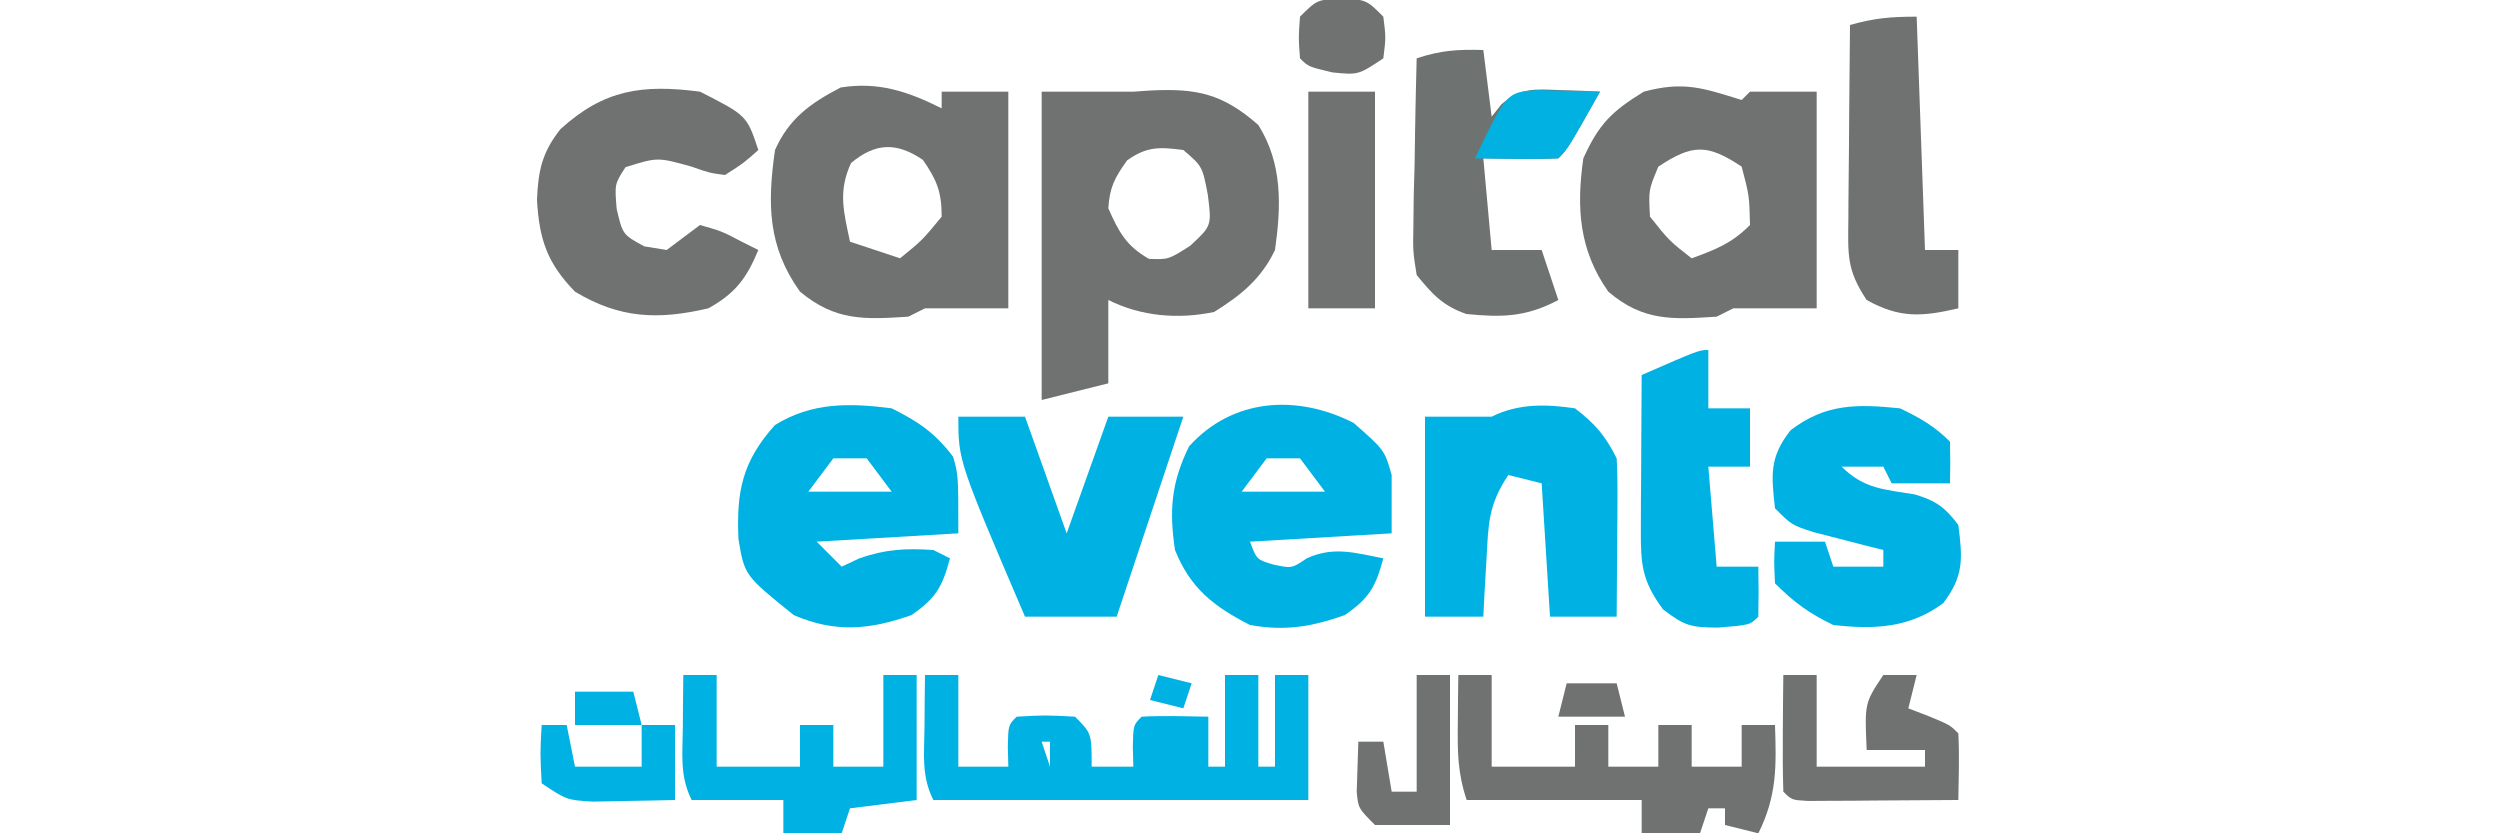 <?xml version="1.0" encoding="utf-8"?>
<!DOCTYPE svg PUBLIC "-//W3C//DTD SVG 1.1//EN" "http://www.w3.org/Graphics/SVG/1.1/DTD/svg11.dtd">
<svg version="1.1" xmlns="http://www.w3.org/2000/svg" xmlns:xlink="http://www.w3.org/1999/xlink" xmlns:xml="http://www.w3.org/XML/1998/namespace" width="300" height="100">
  <path d="M0 0 C3.667 0 7.333 0 11 0 C12.015 -0.07 12.015 -0.07 13.051 -0.141 C18.572 -0.408 21.68 0.207 26 4 C28.915 8.644 28.751 13.702 28 19 C26.351 22.455 23.935 24.419 20.688 26.438 C16.403 27.334 11.967 26.983 8 25 C8 28.3 8 31.6 8 35 C5.36 35.66 2.72 36.32 0 37 C0 24.79 0 12.58 0 0 Z M10.25 8.25 C8.78 10.308 8.149 11.46 8 14 C9.249 16.828 10.158 18.523 12.875 20.062 C15.218 20.151 15.218 20.151 17.812 18.5 C20.407 16.099 20.407 16.099 19.938 12.375 C19.287 8.959 19.287 8.959 17 7 C14.142 6.634 12.627 6.552 10.25 8.25 Z" transform="translate(125, 11)" style="fill:#6F7271;" />
  <path d="M0 0 C0 -0.66 0 -1.32 0 -2 C2.64 -2 5.28 -2 8 -2 C8 6.58 8 15.16 8 24 C4.667 24 1.333 24 -2 24 C-2.66 24.33 -3.32 24.66 -4 25 C-9.294 25.347 -12.747 25.524 -17 22 C-20.877 16.585 -20.926 11.457 -20 5 C-18.31 1.223 -15.782 -0.592 -12.125 -2.5 C-7.599 -3.224 -4.051 -2.026 0 0 Z M-10.875 6.562 C-12.447 9.969 -11.761 12.403 -11 16 C-9.02 16.66 -7.04 17.32 -5 18 C-2.333 15.834 -2.333 15.834 0 13 C0 10.028 -0.577 8.613 -2.25 6.188 C-5.418 4.038 -7.945 4.121 -10.875 6.562 Z" transform="translate(113, 13)" style="fill:#6F7271;" />
  <path d="M0 0 C0.33 -0.33 0.66 -0.66 1 -1 C3.64 -1 6.28 -1 9 -1 C9 7.58 9 16.16 9 25 C5.7 25 2.4 25 -1 25 C-1.66 25.33 -2.32 25.66 -3 26 C-8.253 26.344 -11.826 26.577 -16 23 C-19.525 18.016 -19.845 12.902 -19 7 C-17.125 2.875 -15.601 1.37 -11.75 -1 C-6.961 -2.277 -4.671 -1.45 0 0 Z M-10 8 C-11.178 10.816 -11.178 10.816 -11 14 C-8.687 16.897 -8.687 16.897 -6 19 C-3.085 17.926 -1.222 17.222 1 15 C0.913 11.471 0.913 11.471 0 8 C-4.099 5.267 -5.901 5.267 -10 8 Z" transform="translate(209, 12)" style="fill:#6F7271;" />
  <path d="M0 0 C3.242 1.621 5.197 2.942 7.375 5.812 C8 8 8 8 8 15 C-0.415 15.495 -0.415 15.495 -9 16 C-8.01 16.99 -7.02 17.98 -6 19 C-5.299 18.67 -4.598 18.34 -3.875 18 C-0.709 16.899 1.671 16.778 5 17 C5.66 17.33 6.32 17.66 7 18 C6.073 21.428 5.339 22.766 2.375 24.812 C-2.61 26.566 -6.745 26.974 -11.75 24.812 C-17.66 20.051 -17.66 20.051 -18.387 15.664 C-18.634 9.977 -17.935 6.372 -14 2 C-9.56 -0.74 -5.067 -0.655 0 0 Z M-7 6 C-8.485 7.98 -8.485 7.98 -10 10 C-6.7 10 -3.4 10 0 10 C-0.99 8.68 -1.98 7.36 -3 6 C-4.32 6 -5.64 6 -7 6 Z" transform="translate(107, 49)" style="fill:#00B2E3;" />
  <path d="M0 0 C3.707 3.255 3.707 3.255 4.562 6.25 C4.562 8.56 4.562 10.87 4.562 13.25 C-3.853 13.745 -3.853 13.745 -12.438 14.25 C-11.636 16.4 -11.636 16.4 -9.625 17 C-7.416 17.466 -7.416 17.466 -5.625 16.25 C-2.402 14.777 0.164 15.596 3.562 16.25 C2.636 19.678 1.901 21.016 -1.062 23.062 C-5.059 24.469 -8.253 25.002 -12.438 24.25 C-16.797 22.029 -19.606 19.829 -21.438 15.25 C-22.152 10.489 -21.887 7.165 -19.75 2.812 C-14.512 -2.992 -6.787 -3.455 0 0 Z M-10.438 4.25 C-11.922 6.23 -11.922 6.23 -13.438 8.25 C-10.137 8.25 -6.838 8.25 -3.438 8.25 C-4.428 6.93 -5.418 5.61 -6.438 4.25 C-7.758 4.25 -9.078 4.25 -10.438 4.25 Z" transform="translate(162.438, 50.75)" style="fill:#00B2E3;" />
  <path d="M0 0 C2.419 1.159 4.123 2.123 6 4 C6.041 5.666 6.043 7.334 6 9 C3.69 9 1.38 9 -1 9 C-1.33 8.34 -1.66 7.68 -2 7 C-3.65 7 -5.3 7 -7 7 C-4.3 9.7 -1.869 9.716 1.809 10.34 C4.357 11.108 5.406 11.884 7 14 C7.511 18.017 7.684 20.104 5.188 23.375 C1.145 26.378 -3.122 26.553 -8 26 C-10.919 24.604 -12.722 23.278 -15 21 C-15.125 18.375 -15.125 18.375 -15 16 C-13.02 16 -11.04 16 -9 16 C-8.67 16.99 -8.34 17.98 -8 19 C-6.02 19 -4.04 19 -2 19 C-2 18.34 -2 17.68 -2 17 C-2.771 16.807 -3.542 16.613 -4.336 16.414 C-5.339 16.154 -6.342 15.893 -7.375 15.625 C-8.373 15.37 -9.37 15.115 -10.398 14.852 C-13 14 -13 14 -15 12 C-15.447 7.979 -15.681 5.862 -13.125 2.625 C-8.927 -0.585 -5.15 -0.525 0 0 Z" transform="translate(228, 49)" style="fill:#00B2E3;" />
  <path d="M0 0 C1.32 0 2.64 0 4 0 C4 3.63 4 7.26 4 11 C5.98 11 7.96 11 10 11 C9.979 10.196 9.959 9.391 9.938 8.562 C10 6 10 6 11 5 C14.438 4.812 14.438 4.812 18 5 C20 7 20 7 20 11 C21.65 11 23.3 11 25 11 C24.979 10.196 24.959 9.391 24.938 8.562 C25 6 25 6 26 5 C28.671 4.859 31.324 4.958 34 5 C34 6.98 34 8.96 34 11 C34.66 11 35.32 11 36 11 C36 7.37 36 3.74 36 0 C37.32 0 38.64 0 40 0 C40 3.63 40 7.26 40 11 C40.66 11 41.32 11 42 11 C42 7.37 42 3.74 42 0 C43.32 0 44.64 0 46 0 C46 4.95 46 9.9 46 15 C31.15 15 16.3 15 1 15 C-0.442 12.116 -0.094 9.583 -0.062 6.375 C-0.053 5.186 -0.044 3.998 -0.035 2.773 C-0.024 1.858 -0.012 0.943 0 0 Z M14 8 C14.33 8.99 14.66 9.98 15 11 C15 10.01 15 9.02 15 8 C14.67 8 14.34 8 14 8 Z M29 8 C30 11 30 11 30 11 Z" transform="translate(111, 81)" style="fill:#00B2E3;" />
  <path d="M0 0 C2.431 1.87 3.641 3.281 5 6 C5.083 7.448 5.107 8.901 5.098 10.352 C5.094 11.202 5.091 12.053 5.088 12.93 C5.08 13.819 5.071 14.709 5.062 15.625 C5.058 16.522 5.053 17.419 5.049 18.344 C5.037 20.563 5.021 22.781 5 25 C2.36 25 -0.28 25 -3 25 C-3.33 19.72 -3.66 14.44 -4 9 C-5.32 8.67 -6.64 8.34 -8 8 C-10.425 11.637 -10.387 13.857 -10.625 18.188 C-10.737 20.096 -10.737 20.096 -10.852 22.043 C-10.901 23.019 -10.95 23.995 -11 25 C-13.31 25 -15.62 25 -18 25 C-18 17.08 -18 9.16 -18 1 C-15.36 1 -12.72 1 -10 1 C-6.808 -0.596 -3.465 -0.515 0 0 Z" transform="translate(189, 49)" style="fill:#00B2E3;" />
  <path d="M0 0 C5.62 2.859 5.62 2.859 7 7 C5.25 8.562 5.25 8.562 3 10 C1.125 9.75 1.125 9.75 -1 9 C-5.09 7.857 -5.09 7.857 -8.938 9.062 C-10.245 11.079 -10.245 11.079 -10 14.062 C-9.279 17.151 -9.279 17.151 -6.688 18.562 C-5.801 18.707 -4.914 18.851 -4 19 C-3.34 18.505 -2.68 18.01 -2 17.5 C-1.34 17.005 -0.68 16.51 0 16 C2.625 16.75 2.625 16.75 5 18 C5.66 18.33 6.32 18.66 7 19 C5.595 22.395 4.236 24.212 1 26 C-5.016 27.404 -9.617 27.239 -15 24 C-18.366 20.55 -19.287 17.696 -19.562 13 C-19.419 9.471 -18.953 7.283 -16.75 4.5 C-11.516 -0.258 -6.933 -0.906 0 0 Z" transform="translate(84, 11)" style="fill:#6F7271;" />
  <path d="M0 0 C0.33 2.64 0.66 5.28 1 8 C1.388 7.509 1.776 7.018 2.176 6.512 C4.612 4.493 6.069 4.691 9.188 4.812 C10.539 4.853 10.539 4.853 11.918 4.895 C12.605 4.929 13.292 4.964 14 5 C10.125 11.875 10.125 11.875 9 13 C5.997 13.142 3.008 13.042 0 13 C0.33 16.63 0.66 20.26 1 24 C2.98 24 4.96 24 7 24 C7.66 25.98 8.32 27.96 9 30 C5.111 32.066 2.204 32.099 -2.035 31.68 C-4.86 30.703 -6.119 29.313 -8 27 C-8.454 24.159 -8.454 24.159 -8.391 20.922 C-8.378 19.762 -8.365 18.602 -8.352 17.406 C-8.318 16.2 -8.285 14.993 -8.25 13.75 C-8.223 11.917 -8.223 11.917 -8.195 10.047 C-8.148 7.03 -8.082 4.016 -8 1 C-5.072 0.024 -3.044 -0.082 0 0 Z" transform="translate(178, 6)" style="fill:#6E7271;" />
  <path d="M0 0 C2.64 0 5.28 0 8 0 C9.65 4.62 11.3 9.24 13 14 C14.65 9.38 16.3 4.76 18 0 C20.97 0 23.94 0 27 0 C24.36 7.92 21.72 15.84 19 24 C15.37 24 11.74 24 8 24 C0 5.312 0 5.312 0 0 Z" transform="translate(115, 50)" style="fill:#00B2E3;" />
  <path d="M0 0 C0 2.31 0 4.62 0 7 C1.65 7 3.3 7 5 7 C5 9.31 5 11.62 5 14 C3.35 14 1.7 14 0 14 C0.33 17.96 0.66 21.92 1 26 C2.65 26 4.3 26 6 26 C6.043 28 6.041 30 6 32 C5 33 5 33 1.188 33.312 C-2.034 33.284 -2.778 33.171 -5.438 31.125 C-7.959 27.696 -8.12 25.778 -8.098 21.555 C-8.094 20.478 -8.091 19.402 -8.088 18.293 C-8.08 17.165 -8.071 16.037 -8.062 14.875 C-8.058 13.739 -8.053 12.604 -8.049 11.434 C-8.037 8.622 -8.021 5.811 -8 3 C-1.125 0 -1.125 0 0 0 Z" transform="translate(205, 42)" style="fill:#00B2E3;" />
  <path d="M0 0 C0.33 9.24 0.66 18.48 1 28 C2.32 28 3.64 28 5 28 C5 30.31 5 32.62 5 35 C0.629 36.016 -2.023 36.21 -6 34 C-8.453 30.321 -8.232 28.526 -8.195 24.145 C-8.192 23.483 -8.19 22.821 -8.187 22.14 C-8.176 20.03 -8.15 17.922 -8.125 15.812 C-8.115 14.381 -8.106 12.949 -8.098 11.518 C-8.076 8.012 -8.041 4.506 -8 1 C-5.108 0.174 -3.113 0 0 0 Z" transform="translate(230, 2)" style="fill:#6F7271;" />
  <path d="M0 0 C1.32 0 2.64 0 4 0 C4 3.63 4 7.26 4 11 C7.3 11 10.6 11 14 11 C14 9.35 14 7.7 14 6 C15.32 6 16.64 6 18 6 C18 7.65 18 9.3 18 11 C19.98 11 21.96 11 24 11 C24 9.35 24 7.7 24 6 C25.32 6 26.64 6 28 6 C28 7.65 28 9.3 28 11 C29.98 11 31.96 11 34 11 C34 9.35 34 7.7 34 6 C35.32 6 36.64 6 38 6 C38.167 10.921 38.248 14.503 36 19 C34.68 18.67 33.36 18.34 32 18 C32 17.34 32 16.68 32 16 C31.34 16 30.68 16 30 16 C29.67 16.99 29.34 17.98 29 19 C26.69 19 24.38 19 22 19 C22 17.68 22 16.36 22 15 C15.07 15 8.14 15 1 15 C-0.095 11.715 -0.1 9.263 -0.062 5.812 C-0.053 4.726 -0.044 3.639 -0.035 2.52 C-0.024 1.688 -0.012 0.857 0 0 Z" transform="translate(175, 81)" style="fill:#6F7271;" />
  <path d="M0 0 C1.32 0 2.64 0 4 0 C4 3.63 4 7.26 4 11 C7.3 11 10.6 11 14 11 C14 9.35 14 7.7 14 6 C15.32 6 16.64 6 18 6 C18 7.65 18 9.3 18 11 C19.98 11 21.96 11 24 11 C24 7.37 24 3.74 24 0 C25.32 0 26.64 0 28 0 C28 4.95 28 9.9 28 15 C25.36 15.33 22.72 15.66 20 16 C19.67 16.99 19.34 17.98 19 19 C16.69 19 14.38 19 12 19 C12 17.68 12 16.36 12 15 C8.37 15 4.74 15 1 15 C-0.442 12.116 -0.094 9.583 -0.062 6.375 C-0.053 5.186 -0.044 3.998 -0.035 2.773 C-0.024 1.858 -0.012 0.943 0 0 Z" transform="translate(82, 81)" style="fill:#00B2E3;" />
  <path d="M0 0 C2.64 0 5.28 0 8 0 C8 8.58 8 17.16 8 26 C5.36 26 2.72 26 0 26 C0 17.42 0 8.84 0 0 Z" transform="translate(157, 11)" style="fill:#6F7271;" />
  <path d="M0 0 C1.32 0 2.64 0 4 0 C4 3.63 4 7.26 4 11 C8.29 11 12.58 11 17 11 C17 10.34 17 9.68 17 9 C14.69 9 12.38 9 10 9 C9.75 3.375 9.75 3.375 12 0 C13.32 0 14.64 0 16 0 C15.67 1.32 15.34 2.64 15 4 C15.804 4.309 16.609 4.619 17.438 4.938 C20 6 20 6 21 7 C21.141 9.671 21.042 12.324 21 15 C17.688 15.029 14.375 15.047 11.062 15.062 C10.117 15.071 9.171 15.079 8.197 15.088 C6.849 15.093 6.849 15.093 5.473 15.098 C4.64 15.103 3.807 15.108 2.949 15.114 C1 15 1 15 0 14 C-0.073 11.647 -0.084 9.292 -0.062 6.938 C-0.053 5.647 -0.044 4.357 -0.035 3.027 C-0.024 2.028 -0.012 1.029 0 0 Z" transform="translate(214, 81)" style="fill:#6F7271;" />
  <path d="M0 0 C1.32 0 2.64 0 4 0 C4 5.94 4 11.88 4 18 C1.03 18 -1.94 18 -5 18 C-7 16 -7 16 -7.195 14.055 C-7.13 12.036 -7.065 10.018 -7 8 C-6.01 8 -5.02 8 -4 8 C-3.67 9.98 -3.34 11.96 -3 14 C-2.01 14 -1.02 14 0 14 C0 9.38 0 4.76 0 0 Z" transform="translate(170, 81)" style="fill:#6F7271;" />
  <path d="M0 0 C0.99 0 1.98 0 3 0 C3.33 1.65 3.66 3.3 4 5 C6.64 5 9.28 5 12 5 C12 3.35 12 1.7 12 0 C13.32 0 14.64 0 16 0 C16 2.97 16 5.94 16 9 C13.896 9.054 11.792 9.093 9.688 9.125 C7.93 9.16 7.93 9.16 6.137 9.195 C3 9 3 9 0 7 C-0.188 3.375 -0.188 3.375 0 0 Z" transform="translate(65, 87)" style="fill:#00B2E3;" />
  <path d="M0 0 C0.905 0.023 1.81 0.046 2.742 0.07 C4.107 0.097 4.107 0.097 5.5 0.125 C6.199 0.148 6.897 0.171 7.617 0.195 C3.742 7.07 3.742 7.07 2.617 8.195 C0.931 8.267 -0.758 8.279 -2.445 8.258 C-3.364 8.249 -4.284 8.24 -5.23 8.23 C-5.941 8.219 -6.651 8.207 -7.383 8.195 C-3.605 0.295 -3.605 0.295 0 0 Z" transform="translate(184.383, 10.805)" style="fill:#00B1E2;" />
  <path d="M0 0 C3 0.25 3 0.25 5 2.25 C5.312 4.75 5.312 4.75 5 7.25 C2 9.25 2 9.25 -1.125 8.938 C-4 8.25 -4 8.25 -5 7.25 C-5.188 4.812 -5.188 4.812 -5 2.25 C-3 0.25 -3 0.25 0 0 Z" transform="translate(161, -0.25)" style="fill:#6F7271;" />
  <path d="M0 0 C2.31 0 4.62 0 7 0 C7.33 1.32 7.66 2.64 8 4 C5.36 4 2.72 4 0 4 C0 2.68 0 1.36 0 0 Z" transform="translate(69, 83)" style="fill:#00B2E3;" />
  <path d="M0 0 C1.98 0 3.96 0 6 0 C6.33 1.32 6.66 2.64 7 4 C4.36 4 1.72 4 -1 4 C-0.67 2.68 -0.34 1.36 0 0 Z" transform="translate(188, 82)" style="fill:#6F7271;" />
  <path d="M0 0 C1.98 0.495 1.98 0.495 4 1 C3.67 1.99 3.34 2.98 3 4 C1.68 3.67 0.36 3.34 -1 3 C-0.67 2.01 -0.34 1.02 0 0 Z" transform="translate(139, 81)" style="fill:#00B2E3;" />
</svg>